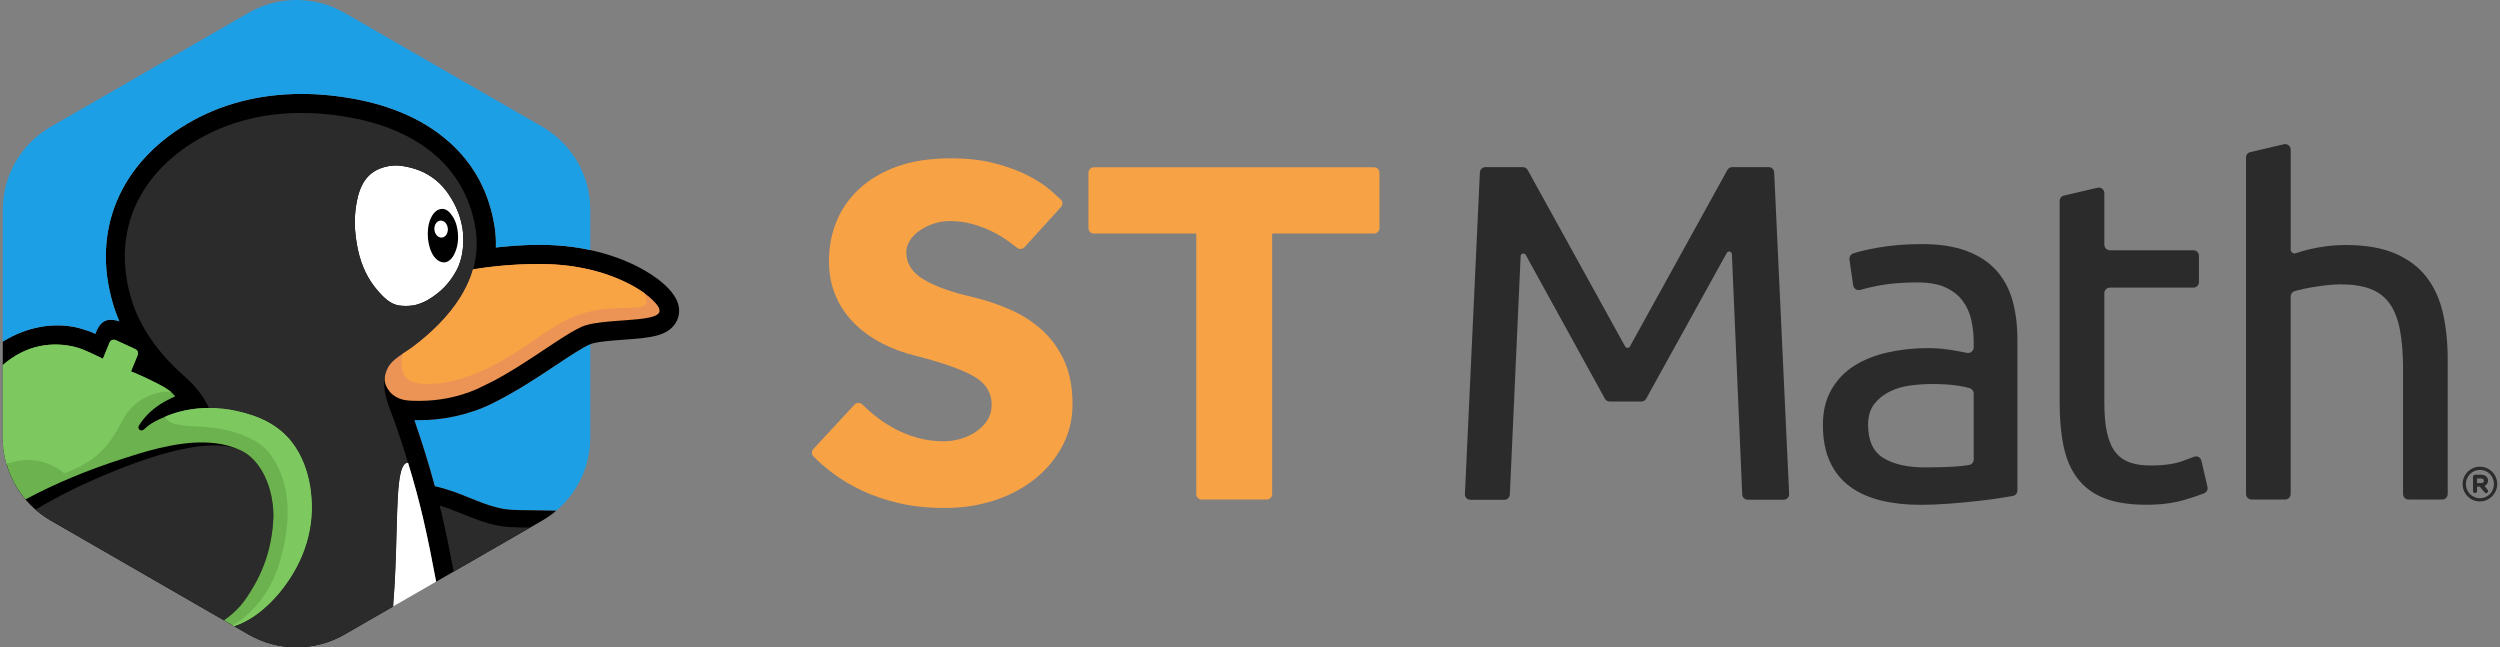 <?xml version="1.0" encoding="UTF-8"?> <svg xmlns="http://www.w3.org/2000/svg" width="448" height="116" viewBox="0 0 448 116" fill="none"><rect x="0" y="0" width="448" height="116" fill="#808080" stroke="none"/><g clip-path="url(#clip0_534_58927)"><path d="M97.463 66.857C95.414 68.201 93.336 69.515 91.194 70.713C89.15 71.847 87.042 72.982 84.798 73.693C82.666 74.418 80.446 74.9 78.206 75.134C77.084 75.251 75.957 75.305 74.83 75.29H74.825C74.64 75.29 74.45 75.29 74.264 75.285C74.284 75.344 74.298 75.397 74.313 75.451C75.684 79.404 76.894 83.314 77.923 87.136C80.26 87.648 82.305 88.47 84.295 89.274C86.686 90.243 88.94 91.153 91.428 91.343C92.321 91.411 93.702 91.426 95.302 91.445C96.507 91.46 98.063 91.475 99.683 91.519C103.503 88.29 105.777 83.523 105.777 78.426V61.686C104.489 62.202 101.898 63.926 99.591 65.459C98.888 65.927 98.18 66.394 97.473 66.862" fill="#1D9FE6"></path><path d="M121.341 53.964C120.048 50.916 115.769 48.525 113.983 47.639C112.061 46.679 109.295 45.569 105.762 44.805C104.821 44.6 103.83 44.42 102.776 44.274C102.757 44.274 102.737 44.269 102.718 44.264C102.259 44.201 101.791 44.148 101.313 44.099C101.21 44.089 101.108 44.079 101.005 44.07C100.493 44.021 99.976 43.977 99.439 43.948C98.512 43.894 97.556 43.87 96.585 43.87H96.58C93.721 43.87 91.062 44.104 88.852 44.347C88.896 43.042 88.813 41.723 88.598 40.398C88.535 40.023 88.467 39.653 88.388 39.288C87.198 33.416 84.285 28.537 79.709 24.774C75.523 21.326 70.122 18.965 63.667 17.753C60.403 17.139 57.163 16.827 54.041 16.827C46.43 16.827 39.526 18.634 33.516 22.188C21.391 29.37 16.415 41.392 20.206 54.348C20.523 55.434 20.913 56.51 21.372 57.567C20.557 57.299 19.606 57.177 18.879 57.474C17.932 57.854 17.425 58.901 17.049 59.845C16.434 59.412 14.083 58.76 13.8 58.696C12.653 58.438 11.477 58.312 10.297 58.307C8.135 58.297 5.979 58.73 3.959 59.495C2.744 59.953 1.578 60.537 0.48 61.223V78.421C0.5 84.551 3.779 90.214 9.097 93.281L44.537 113.702C47.196 115.236 50.167 116 53.134 116C56.1 116 59.071 115.236 61.73 113.702L70.444 108.682C70.644 106.233 70.776 103.857 70.868 101.597C70.868 101.578 70.868 101.554 70.868 101.534C71.273 91.718 70.99 84.181 72.674 83.037C72.674 83.037 72.678 83.037 72.683 83.032C72.718 83.012 72.752 82.993 72.786 82.978C72.898 82.934 73.015 82.93 73.137 82.959C73.381 83.757 73.615 84.556 73.849 85.359C73.864 85.413 73.879 85.466 73.898 85.52C74.108 86.245 74.308 86.976 74.508 87.701C74.542 87.823 74.576 87.945 74.611 88.066C74.791 88.733 74.962 89.396 75.132 90.063C75.172 90.223 75.216 90.384 75.259 90.549C75.459 91.348 75.655 92.147 75.84 92.945C75.84 92.945 75.84 92.945 75.84 92.95C76.708 96.68 77.45 100.448 78.157 104.222C78.157 104.222 78.157 104.232 78.157 104.236L78.86 103.832L97.175 93.281C97.468 93.115 97.751 92.935 98.034 92.75C98.112 92.702 98.19 92.648 98.263 92.594C98.517 92.424 98.766 92.244 99.005 92.064C99.029 92.044 99.059 92.025 99.083 92.005C99.288 91.845 99.678 91.519 99.673 91.519C98.054 91.475 96.497 91.46 95.292 91.445C93.692 91.431 92.311 91.411 91.418 91.343C88.935 91.153 86.676 90.238 84.29 89.274C82.305 88.47 80.255 87.648 77.918 87.136C76.889 83.319 75.679 79.409 74.308 75.451C74.288 75.397 74.279 75.339 74.259 75.285C74.45 75.285 74.635 75.285 74.82 75.29H74.825C75.952 75.305 77.079 75.251 78.201 75.134C80.446 74.905 82.661 74.418 84.793 73.693C87.037 72.987 89.145 71.852 91.189 70.713C93.336 69.52 95.409 68.206 97.458 66.862C98.166 66.399 98.873 65.927 99.576 65.459C101.884 63.926 104.474 62.202 105.762 61.686C105.865 61.647 105.957 61.608 106.045 61.584C107.367 61.189 109.714 61.024 111.788 60.873C116.31 60.547 119.579 60.313 121.087 57.859C121.804 56.69 121.897 55.273 121.341 53.968" fill="black"></path><path d="M79.172 42.575C79.835 42.521 80.318 41.796 80.25 40.958C80.182 40.116 79.587 39.478 78.923 39.532C78.26 39.585 77.777 40.311 77.845 41.148C77.914 41.991 78.509 42.623 79.172 42.575Z" fill="white"></path><path d="M63.633 41.226C63.686 42.015 63.789 42.799 63.916 43.583C63.916 43.583 63.916 43.583 63.916 43.588C64.413 46.66 65.462 49.236 67.067 51.325C67.858 52.342 68.595 53.126 69.278 53.691C69.282 53.696 69.292 53.701 69.297 53.706C69.356 53.754 69.414 53.793 69.468 53.837C69.751 54.041 70.044 54.222 70.361 54.373C70.712 54.538 71.078 54.655 71.454 54.738C72.307 54.864 73.166 54.864 74.03 54.733C74.371 54.665 74.708 54.582 75.035 54.475C75.552 54.304 76.054 54.08 76.542 53.827C77.133 53.491 77.747 53.077 78.396 52.571C79.801 51.471 80.963 50.049 81.88 48.311C82.782 46.529 83.148 44.357 82.978 41.796C82.822 40.145 82.377 38.553 81.65 37.014C81.211 36.089 80.67 35.188 80.026 34.302C79.831 34.039 79.626 33.796 79.416 33.553C79.367 33.494 79.318 33.436 79.265 33.382C79.094 33.192 78.913 33.017 78.733 32.842C78.591 32.71 78.45 32.579 78.304 32.457C78.289 32.447 78.279 32.438 78.265 32.423C77.957 32.165 77.635 31.921 77.299 31.693C77.279 31.678 77.255 31.663 77.235 31.649C77.045 31.522 76.855 31.4 76.659 31.288C76.415 31.147 76.171 31.011 75.918 30.889C75.913 30.889 75.903 30.884 75.898 30.879C74.913 30.407 73.83 30.061 72.654 29.842C72.366 29.784 72.068 29.735 71.756 29.701C71.59 29.686 71.424 29.672 71.258 29.667C70.619 29.643 69.971 29.701 69.341 29.828C68.941 29.915 68.512 30.042 68.058 30.217C68.048 30.217 68.038 30.227 68.024 30.232C67.965 30.256 67.912 30.28 67.853 30.305C67.253 30.573 66.692 30.928 66.209 31.381C65.472 32.068 64.945 32.929 64.565 33.854C64.56 33.874 64.55 33.889 64.545 33.908C64.496 34.025 64.457 34.147 64.413 34.268C64.326 34.517 64.248 34.775 64.174 35.047C64.111 35.291 64.057 35.534 64.004 35.778C63.735 37.058 63.589 38.358 63.569 39.663C63.569 39.727 63.569 39.79 63.569 39.853C63.569 40.209 63.579 40.564 63.599 40.919C63.603 41.026 63.608 41.134 63.613 41.241M77.138 39.249C77.586 38.212 78.182 37.618 78.923 37.467C79.67 37.316 80.328 37.662 80.899 38.495C81.533 39.293 81.919 40.369 82.046 41.718C82.173 43.023 82.002 44.196 81.543 45.238C81.143 46.217 80.572 46.806 79.836 47.001C79.084 47.103 78.401 46.762 77.782 45.988C77.196 45.156 76.835 44.089 76.694 42.789C76.576 41.435 76.723 40.252 77.133 39.249" fill="white"></path><path d="M75.834 92.945C75.648 92.147 75.453 91.348 75.253 90.549C75.214 90.389 75.171 90.228 75.127 90.063C74.956 89.396 74.785 88.733 74.605 88.066C74.57 87.945 74.536 87.823 74.502 87.696C74.302 86.971 74.102 86.24 73.892 85.515C73.878 85.461 73.863 85.408 73.844 85.354C73.614 84.556 73.375 83.752 73.132 82.954C73.01 82.925 72.892 82.925 72.78 82.973C72.746 82.988 72.707 83.007 72.678 83.027C72.678 83.027 72.673 83.027 72.668 83.032C70.985 84.181 71.268 91.713 70.863 101.529C70.863 101.549 70.863 101.573 70.863 101.593C70.771 103.852 70.639 106.228 70.439 108.677L78.151 104.232C77.444 100.453 76.702 96.68 75.834 92.95C75.834 92.95 75.834 92.95 75.834 92.945Z" fill="white"></path><path d="M84.031 92.565C82.299 91.879 80.597 91.144 78.791 90.593C78.918 91.124 79.05 91.655 79.172 92.176C79.962 95.565 80.65 99.002 81.299 102.42L94.975 94.542C93.414 94.528 92.062 94.508 91.121 94.435C88.515 94.235 86.251 93.442 84.036 92.56" fill="#2B2B2B"></path><path d="M41.697 109.943C42.678 109.076 43.556 108.093 44.268 106.987C44.547 106.554 44.961 105.941 45.425 105.142C45.776 104.543 46.152 103.842 46.532 103.034C46.659 102.766 46.781 102.488 46.908 102.196C47.898 99.869 48.796 96.811 48.972 93.018C49.05 91.363 48.845 89.522 48.342 87.75C48.196 87.243 48.03 86.742 47.835 86.255C47.537 85.505 47.181 84.785 46.757 84.098C46.161 83.144 45.425 82.257 44.532 81.566C43.946 81.118 43.307 80.777 42.639 80.49C42.088 80.276 41.512 80.11 40.917 80.003C40.087 79.852 39.228 79.808 38.385 79.808C37.618 79.808 36.852 79.857 36.091 79.935C35.291 80.018 34.496 80.135 33.706 80.281C32.896 80.427 32.086 80.602 31.286 80.797C30.485 80.992 29.685 81.206 28.89 81.435C28.119 81.659 27.348 81.897 26.582 82.15C25.86 82.389 25.138 82.637 24.421 82.895C23.767 83.129 23.118 83.373 22.47 83.621C22.24 83.709 22.006 83.796 21.777 83.889C17.561 85.529 13.429 87.404 9.453 89.566C8.413 90.131 7.379 90.72 6.364 91.329C7.199 92.054 8.106 92.711 9.087 93.271L40.126 111.155C40.239 111.077 40.351 110.999 40.463 110.922C40.887 110.61 41.297 110.284 41.692 109.938" fill="#2B2B2B"></path><path d="M55.71 88.022C55.68 87.769 55.651 87.516 55.607 87.263C55.153 84.405 54.129 81.605 52.373 79.307C49.845 76.006 46.24 74.467 42.293 73.61C40.712 73.269 39.073 73.099 37.433 73.109C35.145 73.123 32.857 73.484 30.715 74.228C30.354 74.355 30.003 74.491 29.651 74.638C29.651 74.638 29.651 74.642 29.651 74.647C29.651 74.647 29.651 74.642 29.651 74.638C29.271 74.793 28.89 74.964 28.505 75.149C27.553 75.597 26.651 76.123 25.895 76.868C25.856 76.902 25.822 76.936 25.778 76.97C25.67 77.053 25.548 77.116 25.407 77.126C25.407 77.126 25.402 77.126 25.397 77.126C25.378 77.126 25.363 77.126 25.343 77.126C25.314 77.126 25.285 77.126 25.251 77.116C25.221 77.111 25.197 77.106 25.173 77.096C25.163 77.096 25.153 77.087 25.143 77.087C25.08 77.062 25.017 77.028 24.968 76.98C24.816 76.838 24.782 76.639 24.831 76.449C24.831 76.449 24.831 76.439 24.831 76.434C24.846 76.376 24.87 76.317 24.899 76.259C24.899 76.259 24.904 76.249 24.909 76.244L24.914 76.235C25.387 75.48 25.948 74.769 26.597 74.136C27.222 73.522 27.915 72.967 28.656 72.481C29.32 72.042 30.027 71.682 30.739 71.322C30.988 71.2 31.169 71.141 31.393 71.03C31.393 71.03 31.198 70.781 30.832 70.421C30.798 70.387 30.764 70.353 30.72 70.314C29.881 69.564 28.807 69.033 27.192 68.225C25.578 67.412 23.475 66.55 23.475 66.55L24.68 63.619C24.846 63.21 24.665 62.747 24.26 62.562L20.757 60.956C20.328 60.756 19.816 60.956 19.64 61.394L18.45 64.286C16.864 63.57 15.327 62.684 13.644 62.226C11.551 61.661 9.326 61.589 7.199 62.007C4.657 62.509 2.432 63.75 0.505 65.406V78.411C0.505 80.023 0.739 81.605 1.168 83.115C1.837 85.461 2.998 87.638 4.569 89.493C9.794 86.683 15.727 84.2 22.274 82.116C24.943 81.264 31.193 79.141 36.677 79.287C37.75 79.326 38.829 79.424 39.883 79.633C40.566 79.769 41.239 79.959 41.893 80.193C42.146 80.286 42.395 80.383 42.644 80.49C43.312 80.772 43.952 81.113 44.537 81.566C45.43 82.253 46.166 83.144 46.762 84.098C47.186 84.78 47.542 85.505 47.84 86.25C48.035 86.737 48.201 87.239 48.347 87.745C48.85 89.517 49.055 91.363 48.977 93.013C48.796 96.801 47.903 99.864 46.908 102.191C46.786 102.484 46.659 102.761 46.532 103.029C46.157 103.832 45.776 104.533 45.425 105.132C44.961 105.931 44.547 106.544 44.269 106.978C43.551 108.088 42.678 109.071 41.697 109.933C41.302 110.279 40.892 110.61 40.468 110.917C40.356 110.995 40.243 111.073 40.131 111.15L41.678 112.041L41.961 112.202C46.132 110.858 49.294 107.231 50.494 105.697C54.675 100.37 56.495 94.308 55.7 88.003M36.428 76.493C36.428 76.493 36.458 76.493 36.472 76.493C36.487 76.493 36.496 76.493 36.511 76.493C36.482 76.493 36.458 76.493 36.428 76.488" fill="#6CB24F"></path><path d="M5.145 82.423C7.57 82.501 9.697 83.3 11.526 84.824C18.781 82.16 20.264 78.284 22.201 74.9C24.372 71.112 28.32 70.192 29.978 70.197C30.359 70.197 30.617 70.246 30.71 70.319C29.871 69.569 28.798 69.038 27.183 68.23C25.568 67.417 23.465 66.555 23.465 66.555L24.67 63.624C24.836 63.215 24.655 62.752 24.25 62.567L20.747 60.96C20.318 60.761 19.806 60.96 19.63 61.399L18.44 64.291C16.854 63.575 15.317 62.689 13.634 62.236C11.541 61.666 9.316 61.598 7.189 62.017C4.647 62.519 2.422 63.76 0.495 65.416V78.421C0.495 80.032 0.729 81.615 1.159 83.124C2.686 82.618 4.003 82.409 4.993 82.423C5.042 82.423 5.091 82.423 5.14 82.423" fill="#7DC960"></path><path d="M70.873 101.534C71.278 91.718 70.995 84.181 72.679 83.037C72.679 83.037 72.683 83.037 72.688 83.037C72.722 83.012 72.757 82.998 72.791 82.983C72.903 82.939 73.02 82.934 73.142 82.964C72.371 80.441 71.552 77.939 70.683 75.485C69.727 72.782 68.336 70.075 69.044 67.168C69.049 67.149 69.068 67.12 69.073 67.1C69.088 67.042 69.102 66.978 69.122 66.92C69.132 66.876 69.151 66.828 69.161 66.784C69.18 66.721 69.195 66.667 69.219 66.609C69.229 66.584 69.239 66.56 69.249 66.54C69.254 66.526 69.258 66.511 69.263 66.496C69.278 66.457 69.293 66.419 69.312 66.38C69.322 66.355 69.332 66.331 69.341 66.307C69.385 66.2 69.434 66.102 69.483 66.005C69.532 65.912 69.576 65.815 69.629 65.722C69.702 65.601 69.781 65.493 69.863 65.382C70.449 64.602 71.269 64.013 72.118 63.453V63.444C72.425 63.249 72.703 63.059 73.001 62.864C73.298 62.669 73.606 62.465 73.884 62.26C74.791 61.584 75.669 60.858 76.543 60.113C77.148 59.597 77.679 59.091 78.226 58.555C78.499 58.287 78.763 58.024 79.026 57.747C79.553 57.197 80.065 56.622 80.543 56.038C81.022 55.453 81.49 54.85 81.914 54.236C83.188 52.391 84.203 50.395 84.778 48.272C85.437 45.983 85.627 43.539 85.208 40.944C83.305 29.229 74.02 23.167 63.028 21.107C53.573 19.33 43.722 20.109 35.252 25.124C25.236 31.055 19.899 41.158 23.48 53.394C25.124 59.008 28.808 63.706 33.067 67.446C34.848 69.009 36.506 70.971 37.424 73.109L37.433 73.114C39.073 73.104 40.712 73.274 42.293 73.62C46.245 74.477 49.845 76.011 52.373 79.317C54.129 81.615 55.154 84.419 55.607 87.273C55.646 87.526 55.681 87.779 55.71 88.027C56.505 94.328 54.685 100.395 50.504 105.721C49.299 107.255 46.142 110.883 41.971 112.226L44.542 113.707C49.86 116.769 56.417 116.769 61.735 113.707L70.449 108.687C70.649 106.238 70.781 103.861 70.873 101.602C70.873 101.583 70.873 101.558 70.873 101.539M63.589 39.839C63.589 39.775 63.589 39.712 63.589 39.649C63.599 38.315 63.745 37.019 64.023 35.763C64.077 35.52 64.131 35.276 64.194 35.033C64.267 34.76 64.35 34.502 64.433 34.254C64.477 34.132 64.521 34.01 64.565 33.893C64.57 33.874 64.58 33.854 64.585 33.84C65.321 31.985 66.443 30.894 67.873 30.29C67.931 30.266 67.985 30.242 68.044 30.217C68.049 30.217 68.053 30.217 68.058 30.212C68.063 30.212 68.068 30.212 68.078 30.207C68.531 30.032 68.956 29.906 69.361 29.818C70.268 29.618 71.054 29.609 71.771 29.691C72.083 29.726 72.381 29.774 72.669 29.833C73.85 30.052 74.933 30.397 75.913 30.87C75.918 30.87 75.928 30.875 75.933 30.88C76.186 31.001 76.43 31.142 76.674 31.279C76.87 31.391 77.06 31.517 77.25 31.639C77.27 31.654 77.294 31.668 77.314 31.683C77.65 31.907 77.972 32.15 78.275 32.413C78.289 32.423 78.304 32.433 78.314 32.447C78.46 32.574 78.606 32.7 78.743 32.832C78.924 33.007 79.104 33.182 79.275 33.372C79.329 33.431 79.377 33.484 79.426 33.543C79.636 33.781 79.841 34.03 80.036 34.293C80.68 35.174 81.222 36.08 81.661 37.005C82.392 38.543 82.832 40.136 82.988 41.786C83.159 44.342 82.793 46.514 81.89 48.301C80.973 50.039 79.811 51.456 78.406 52.561C77.762 53.068 77.143 53.486 76.552 53.818C75.884 54.197 75.245 54.465 74.65 54.621C74.445 54.665 74.24 54.694 74.035 54.728C73.171 54.859 72.313 54.859 71.459 54.733C71.366 54.718 71.273 54.713 71.181 54.699C70.659 54.601 70.088 54.309 69.473 53.837C69.415 53.793 69.361 53.754 69.302 53.706C69.297 53.706 69.293 53.696 69.283 53.691C68.6 53.131 67.863 52.342 67.073 51.325C65.468 49.236 64.419 46.66 63.921 43.588C63.921 43.588 63.921 43.588 63.921 43.583C63.779 42.784 63.687 42 63.638 41.226C63.633 41.119 63.628 41.012 63.623 40.905C63.604 40.544 63.594 40.189 63.594 39.839" fill="#2B2B2B"></path><path d="M50.504 105.717C54.685 100.39 56.51 94.328 55.71 88.022C55.68 87.769 55.651 87.521 55.607 87.268C55.153 84.41 54.129 81.61 52.372 79.312C49.845 76.006 46.24 74.472 42.293 73.615C40.712 73.269 39.072 73.104 37.433 73.109C35.145 73.118 32.857 73.484 30.715 74.228C30.354 74.355 30.003 74.491 29.651 74.638C29.651 74.638 29.651 74.642 29.651 74.647C29.764 74.91 29.915 75.188 29.954 75.231C30.232 75.543 30.632 75.733 31.022 75.865C31.53 76.035 32.057 76.142 32.598 76.215C32.852 76.249 33.111 76.278 33.364 76.303C34.14 76.371 34.921 76.39 35.677 76.439C35.926 76.454 36.179 76.473 36.428 76.493C36.443 76.493 36.457 76.493 36.472 76.493C36.487 76.493 36.501 76.493 36.511 76.493C37.907 76.6 39.302 76.76 40.663 77.082C42.737 77.573 45.205 78.508 46.889 79.808C48.991 81.435 54.095 87.945 50.001 101.11C48.123 107.163 44.366 110.498 41.683 112.051L41.966 112.217C46.137 110.873 49.299 107.245 50.499 105.712" fill="#7DC960"></path><path d="M10.316 58.307C11.492 58.307 12.668 58.438 13.819 58.696C14.102 58.76 16.454 59.412 17.069 59.845C17.439 58.901 17.952 57.854 18.893 57.474C19.62 57.182 20.572 57.304 21.387 57.572C20.928 56.515 20.538 55.439 20.221 54.353C16.43 41.397 21.406 29.375 33.53 22.193C39.536 18.634 46.445 16.832 54.056 16.832C57.178 16.832 60.418 17.144 63.682 17.757C70.136 18.97 75.537 21.331 79.724 24.779C84.295 28.542 87.213 33.421 88.403 39.293C88.481 39.658 88.549 40.028 88.613 40.403C88.828 41.728 88.911 43.042 88.867 44.352C91.072 44.109 93.731 43.875 96.595 43.875H96.6C97.566 43.875 98.527 43.899 99.454 43.953C99.99 43.982 100.508 44.026 101.02 44.075C101.122 44.084 101.225 44.094 101.327 44.104C101.805 44.153 102.274 44.206 102.732 44.269C102.752 44.269 102.772 44.269 102.791 44.274C103.84 44.42 104.835 44.6 105.777 44.805V37.579C105.777 31.449 102.498 25.786 97.18 22.719L61.73 2.298C56.412 -0.764 49.855 -0.764 44.537 2.298L9.097 22.719C3.779 25.786 0.5 31.449 0.5 37.579V61.223C1.603 60.537 2.764 59.953 3.979 59.495C5.999 58.73 8.155 58.302 10.316 58.307Z" fill="#1D9FE6"></path><path d="M118.135 55.303C118.101 55.22 118.052 55.132 118.003 55.044C118.003 55.044 118.003 55.035 117.998 55.035C117.984 55.01 117.969 54.986 117.955 54.967C117.915 54.898 117.872 54.835 117.823 54.762C117.803 54.733 117.779 54.704 117.759 54.67C117.706 54.592 117.642 54.514 117.579 54.436C117.564 54.421 117.554 54.402 117.54 54.387C117.535 54.382 117.53 54.373 117.52 54.368C117.345 54.158 117.13 53.934 116.891 53.706C116.891 53.706 116.842 53.662 116.818 53.637C116.715 53.54 116.608 53.447 116.496 53.35C116.471 53.326 116.442 53.301 116.413 53.277C116.281 53.165 116.144 53.053 115.998 52.941C115.988 52.936 115.983 52.931 115.979 52.922C115.818 52.795 115.647 52.668 115.466 52.537C112.344 50.283 106.709 47.809 99.219 47.381C98.317 47.327 97.429 47.308 96.565 47.308C91.652 47.308 87.5 47.824 84.768 48.262C84.666 48.617 84.554 48.968 84.432 49.314C84.188 50.005 83.9 50.682 83.573 51.344C83.251 52.006 82.89 52.654 82.495 53.287C80.333 56.758 77.196 59.763 73.859 62.251C73.308 62.66 72.713 63.03 72.117 63.419L72.103 63.429C71.132 64.067 70.2 64.753 69.609 65.713C69.434 66.034 69.292 66.336 69.2 66.599C69.18 66.662 69.161 66.725 69.141 66.784C68.834 67.792 68.878 68.561 69.297 69.359C69.307 69.379 69.322 69.398 69.331 69.423C69.395 69.54 69.463 69.661 69.546 69.783C69.639 69.924 69.746 70.07 69.863 70.221C70.049 70.455 70.283 70.664 70.537 70.849C70.79 71.03 71.068 71.185 71.337 71.317C71.434 71.365 71.537 71.409 71.639 71.448C71.844 71.526 72.059 71.59 72.273 71.638C72.595 71.711 72.927 71.755 73.264 71.779C73.488 71.799 73.708 71.809 73.932 71.818C74.366 71.833 74.801 71.843 75.23 71.838C75.664 71.838 76.094 71.823 76.528 71.799C77.391 71.755 78.255 71.667 79.114 71.536C80.402 71.341 81.675 71.054 82.919 70.664C83.334 70.538 83.744 70.397 84.153 70.246C84.558 70.095 84.963 69.929 85.359 69.759C85.754 69.584 86.149 69.398 86.534 69.204C86.715 69.111 86.895 69.023 87.081 68.936C87.627 68.668 88.174 68.405 88.71 68.118C89.823 67.519 90.911 66.886 91.984 66.229C92.345 66.01 92.701 65.79 93.058 65.567C93.404 65.352 93.74 65.128 94.082 64.909C94.653 64.544 95.219 64.174 95.785 63.804C96.239 63.507 96.687 63.21 97.141 62.908C97.79 62.48 98.434 62.046 99.083 61.623C99.083 61.623 99.098 61.613 99.103 61.608C100.02 61.004 100.942 60.396 101.888 59.831C102.03 59.748 102.166 59.66 102.308 59.578C102.596 59.412 102.884 59.251 103.176 59.096C103.215 59.076 103.25 59.052 103.289 59.032C103.347 59.003 103.406 58.974 103.464 58.945C103.645 58.852 103.825 58.76 104.006 58.672C104.016 58.672 104.02 58.667 104.03 58.662C104.084 58.638 104.137 58.614 104.186 58.589C104.211 58.579 104.235 58.565 104.259 58.555C104.323 58.526 104.381 58.502 104.445 58.477C104.503 58.453 104.562 58.428 104.616 58.409C104.742 58.36 104.874 58.316 105.006 58.278C106.665 57.781 109.08 57.606 111.388 57.44C111.578 57.425 111.773 57.411 111.963 57.401C115.198 57.167 118.086 56.909 118.189 55.76C118.198 55.624 118.174 55.478 118.106 55.317" fill="#EB9456"></path><path d="M83.578 51.344C83.256 52.006 82.895 52.654 82.5 53.287C80.338 56.758 77.201 59.763 73.864 62.251C73.313 62.66 72.703 63.039 72.108 63.429C71.776 65.26 71.722 68.356 75.02 68.717C82.744 69.559 90.677 64.476 96.229 60.595C102.352 56.315 105.538 55.278 111.968 55.195C116.081 55.142 116.301 54.835 115.476 52.542C112.354 50.287 106.719 47.814 99.229 47.386C98.327 47.332 97.439 47.312 96.575 47.312C91.662 47.312 87.51 47.829 84.778 48.267C84.676 48.622 84.564 48.973 84.442 49.319C84.198 50.01 83.91 50.687 83.583 51.349" fill="#F8A344"></path><path d="M153.127 72.515C153.497 72.111 154.132 72.091 154.522 72.476C155.132 73.079 155.81 73.688 156.557 74.302C157.601 75.163 158.762 75.952 160.045 76.668C161.328 77.384 162.728 77.963 164.251 78.406C165.773 78.854 167.397 79.078 169.125 79.078C170.139 79.078 171.149 78.932 172.164 78.63C173.179 78.333 174.101 77.905 174.935 77.335C175.77 76.77 176.438 76.084 176.945 75.28C177.453 74.477 177.707 73.571 177.707 72.558C177.707 70.358 176.633 68.644 174.486 67.426C172.34 66.209 168.939 65.002 164.29 63.809C162.021 63.273 159.923 62.499 157.986 61.486C156.049 60.474 154.376 59.256 152.975 57.825C151.575 56.398 150.482 54.762 149.711 52.917C148.936 51.071 148.55 49.022 148.55 46.757C148.55 44.26 148.999 41.908 149.892 39.707C150.785 37.506 152.141 35.554 153.961 33.859C155.781 32.165 158.045 30.826 160.757 29.842C163.47 28.859 166.675 28.372 170.374 28.372C173.413 28.372 176.097 28.683 178.424 29.307C180.751 29.93 182.732 30.675 184.371 31.537C186.01 32.399 187.352 33.294 188.396 34.215C189.06 34.799 189.621 35.31 190.079 35.739C190.47 36.104 190.489 36.708 190.128 37.102L183.6 44.289C183.254 44.669 182.683 44.722 182.278 44.406C181.795 44.031 181.273 43.636 180.702 43.227C179.839 42.604 178.868 42.025 177.794 41.489C176.721 40.953 175.545 40.505 174.262 40.15C172.979 39.795 171.623 39.614 170.193 39.614C169.237 39.614 168.3 39.765 167.378 40.062C166.456 40.359 165.617 40.764 164.875 41.265C164.129 41.772 163.533 42.365 163.084 43.052C162.636 43.739 162.411 44.469 162.411 45.238C162.411 47.264 163.485 48.9 165.631 50.146C167.778 51.398 170.73 52.44 174.486 53.272C176.692 53.808 178.853 54.538 180.971 55.458C183.088 56.383 184.981 57.586 186.65 59.071C188.318 60.561 189.66 62.392 190.675 64.564C191.689 66.735 192.197 69.369 192.197 72.461C192.197 75.139 191.602 77.608 190.406 79.872C189.211 82.136 187.586 84.098 185.532 85.763C183.473 87.428 181.058 88.724 178.287 89.644C175.516 90.564 172.515 91.027 169.3 91.027C166.319 91.027 163.607 90.744 161.162 90.18C158.718 89.615 156.513 88.87 154.542 87.949C152.575 87.029 150.799 85.973 149.219 84.78C147.931 83.811 146.789 82.817 145.794 81.805C145.423 81.43 145.408 80.836 145.769 80.451L153.127 72.505V72.515Z" fill="#F7A245"></path><path d="M214.372 41.854H196.032C195.49 41.854 195.051 41.416 195.051 40.876V30.957C195.051 30.417 195.49 29.979 196.032 29.979H246.221C246.763 29.979 247.202 30.417 247.202 30.957V40.876C247.202 41.416 246.763 41.854 246.221 41.854H227.969V88.543C227.969 89.084 227.53 89.522 226.989 89.522H215.352C214.811 89.522 214.372 89.084 214.372 88.543V41.854Z" fill="#F7A245"></path><path d="M344.306 43.734C347.516 43.734 350.229 44.148 352.439 44.98C354.649 45.813 356.425 46.986 357.777 48.501C359.123 50.02 360.085 51.821 360.66 53.91C361.231 55.999 361.519 58.307 361.519 60.824V87.891C361.519 88.383 361.168 88.797 360.68 88.879C360.109 88.972 359.431 89.084 358.636 89.215C357.401 89.415 356.011 89.6 354.464 89.775C352.917 89.951 351.239 90.106 349.429 90.248C347.624 90.389 345.828 90.462 344.052 90.462C341.525 90.462 339.203 90.204 337.081 89.688C334.958 89.172 333.124 88.359 331.572 87.239C330.026 86.124 328.821 84.648 327.957 82.817C327.098 80.987 326.664 78.781 326.664 76.205C326.664 73.63 327.167 71.624 328.172 69.851C329.177 68.079 330.538 66.647 332.26 65.557C333.982 64.471 335.988 63.668 338.286 63.151C340.579 62.635 342.989 62.377 345.516 62.377C346.316 62.377 347.151 62.421 348.009 62.504C348.868 62.592 349.688 62.703 350.463 62.85C351.239 62.991 351.912 63.122 352.483 63.234C353.108 63.361 353.688 62.884 353.688 62.251V61.257C353.688 59.943 353.542 58.638 353.259 57.347C352.971 56.057 352.454 54.913 351.707 53.915C350.961 52.912 349.941 52.108 348.653 51.51C347.36 50.911 345.682 50.609 343.618 50.609C340.979 50.609 338.671 50.794 336.69 51.169C335.353 51.422 334.246 51.68 333.368 51.943C332.777 52.118 332.172 51.733 332.085 51.125L331.426 46.509C331.358 46.027 331.641 45.569 332.104 45.413C333.143 45.063 334.602 44.717 336.476 44.386C338.886 43.958 341.496 43.743 344.306 43.743M344.999 83.757C346.892 83.757 348.57 83.713 350.034 83.631C351.112 83.567 352.054 83.465 352.864 83.324C353.342 83.241 353.688 82.822 353.688 82.335V70.528C353.688 70.09 353.405 69.7 352.986 69.569C352.444 69.398 351.746 69.248 350.893 69.116C349.6 68.916 348.039 68.814 346.204 68.814C344.999 68.814 343.721 68.902 342.374 69.072C341.028 69.243 339.793 69.603 338.676 70.148C337.559 70.694 336.622 71.434 335.88 72.383C335.134 73.328 334.763 74.574 334.763 76.118C334.763 78.981 335.68 80.972 337.52 82.087C339.354 83.202 341.852 83.762 345.009 83.762" fill="#2B2B2B"></path><path d="M437.772 56.101C437.196 53.584 436.205 51.417 434.8 49.615C433.395 47.809 431.517 46.412 429.165 45.409C426.814 44.406 423.857 43.904 420.3 43.904C418.636 43.904 416.958 44.065 415.265 44.377C413.914 44.63 412.621 44.961 411.401 45.38C410.952 45.53 410.494 45.19 410.494 44.717V26.809C410.494 26.171 409.898 25.704 409.279 25.85L403.253 27.257C402.804 27.359 402.487 27.758 402.487 28.216V88.524C402.487 89.069 402.931 89.513 403.478 89.513H409.498C410.045 89.513 410.489 89.069 410.489 88.524V53.121C410.489 52.683 410.772 52.298 411.191 52.177C411.396 52.118 411.635 52.05 411.908 51.982C412.567 51.812 413.314 51.651 414.148 51.51C414.977 51.368 415.856 51.237 416.773 51.125C417.69 51.013 418.578 50.955 419.441 50.955C421.564 50.955 423.34 51.227 424.779 51.773C426.213 52.318 427.36 53.189 428.219 54.392C429.077 55.595 429.697 57.172 430.068 59.115C430.439 61.063 430.629 63.41 430.629 66.156V88.529C430.629 89.074 431.073 89.517 431.619 89.517H437.64C438.186 89.517 438.63 89.074 438.63 88.529V64.437C438.63 61.404 438.342 58.628 437.772 56.106" fill="#2B2B2B"></path><path d="M394.486 82.55C394.349 81.965 393.735 81.634 393.174 81.849C392.642 82.053 391.973 82.301 391.173 82.598C389.71 83.144 387.773 83.416 385.362 83.416C383.987 83.416 382.782 83.246 381.747 82.9C380.713 82.555 379.854 81.97 379.166 81.138C378.478 80.31 377.961 79.161 377.615 77.7C377.273 76.239 377.098 74.394 377.098 72.159V52.532C377.098 51.987 377.542 51.544 378.088 51.544H393.061C393.608 51.544 394.052 51.1 394.052 50.555V45.832C394.052 45.287 393.608 44.844 393.061 44.844H378.088C377.542 44.844 377.098 44.401 377.098 43.855V34.599C377.098 33.962 376.502 33.494 375.883 33.64L369.857 35.047C369.408 35.15 369.091 35.549 369.091 36.011V72.247C369.091 75.227 369.335 77.846 369.823 80.105C370.311 82.37 371.155 84.273 372.36 85.817C373.565 87.36 375.156 88.524 377.137 89.293C379.117 90.067 381.625 90.452 384.67 90.452C387.251 90.452 389.544 90.15 391.554 89.551C393.022 89.113 394.169 88.724 394.993 88.392C395.447 88.207 395.696 87.725 395.584 87.248L394.481 82.54L394.486 82.55Z" fill="#2B2B2B"></path><path d="M266.176 29.95H272.899C273.255 29.95 273.582 30.144 273.757 30.456L291.224 62.085C291.409 62.421 291.897 62.421 292.083 62.085L309.549 30.456C309.72 30.144 310.052 29.95 310.408 29.95H316.955C317.477 29.95 317.907 30.358 317.931 30.879L320.614 88.529C320.639 89.084 320.195 89.551 319.639 89.551H313.184C312.662 89.551 312.228 89.138 312.208 88.617L310.354 45.54C310.335 45.048 309.676 44.892 309.437 45.326L294.995 71.443C294.825 71.755 294.493 71.95 294.137 71.95H288.453C288.097 71.95 287.765 71.755 287.594 71.443L273.416 45.686C273.177 45.253 272.518 45.404 272.499 45.9L270.562 88.626C270.537 89.147 270.108 89.561 269.586 89.561H263.487C262.926 89.561 262.482 89.094 262.512 88.539L265.195 30.889C265.219 30.368 265.649 29.959 266.171 29.959" fill="#2B2B2B"></path><path d="M441.421 86.766V86.752C441.421 85.13 442.738 83.762 444.396 83.762C446.055 83.762 447.372 85.111 447.372 86.732V86.752C447.372 88.373 446.055 89.741 444.396 89.741C442.738 89.741 441.421 88.392 441.421 86.771M447.035 86.747V86.727C447.035 85.276 445.904 84.079 444.401 84.079C442.899 84.079 441.767 85.291 441.767 86.742V86.757C441.767 88.207 442.899 89.405 444.401 89.405C445.904 89.405 447.035 88.193 447.035 86.742M443.289 85.432C443.289 85.296 443.392 85.194 443.528 85.194H444.621C445.235 85.194 445.733 85.52 445.733 86.114C445.733 86.576 445.44 86.898 445.016 87.039L445.665 87.808C445.733 87.896 445.748 87.945 445.748 88.013C445.748 88.135 445.665 88.237 445.523 88.237C445.421 88.237 445.352 88.188 445.284 88.1L444.445 87.093H443.762V87.998C443.762 88.135 443.66 88.237 443.523 88.237C443.387 88.237 443.284 88.135 443.284 87.998V85.437L443.289 85.432ZM444.572 86.698C445.001 86.698 445.24 86.474 445.24 86.153C445.24 85.793 444.982 85.622 444.572 85.622H443.767V86.698H444.572Z" fill="#2B2B2B"></path><path d="M444.401 89.858C442.694 89.858 441.304 88.471 441.304 86.766V86.747C441.304 85.033 442.694 83.635 444.401 83.635C446.108 83.635 447.499 85.023 447.499 86.727C447.499 88.431 446.108 89.853 444.401 89.853M444.401 83.879C442.826 83.879 441.548 85.164 441.548 86.747V86.766C441.548 88.339 442.83 89.615 444.401 89.615C445.972 89.615 447.255 88.329 447.255 86.747C447.255 85.164 445.972 83.879 444.401 83.879ZM444.401 89.532C442.855 89.532 441.645 88.315 441.645 86.761C441.645 85.208 442.884 83.957 444.401 83.957C445.918 83.957 447.157 85.174 447.157 86.727V86.747C447.157 88.285 445.918 89.532 444.401 89.532ZM444.401 84.205C443.016 84.205 441.889 85.344 441.889 86.747C441.889 88.149 442.991 89.288 444.401 89.288C445.811 89.288 446.913 88.149 446.913 86.747V86.727C446.913 85.31 445.811 84.2 444.401 84.2M445.528 88.354C445.362 88.354 445.26 88.256 445.191 88.173L444.391 87.214H443.884V87.998C443.884 88.203 443.723 88.359 443.523 88.359C443.323 88.359 443.162 88.203 443.162 87.998V85.437C443.162 85.233 443.323 85.077 443.523 85.077H444.621C445.357 85.077 445.855 85.496 445.855 86.119C445.855 86.552 445.621 86.903 445.216 87.093L445.757 87.73C445.84 87.833 445.869 87.91 445.869 88.013C445.869 88.207 445.723 88.359 445.523 88.359M443.645 86.966H444.508L445.382 88.018C445.445 88.096 445.479 88.11 445.528 88.11C445.601 88.11 445.63 88.057 445.63 88.008C445.63 87.979 445.63 87.954 445.572 87.881L444.806 86.976L444.982 86.917C445.386 86.791 445.616 86.494 445.616 86.114C445.616 85.525 445.084 85.315 444.626 85.315H443.528C443.46 85.315 443.411 85.364 443.411 85.432V87.993C443.411 88.061 443.46 88.11 443.528 88.11C443.596 88.11 443.645 88.061 443.645 87.993V86.966ZM444.572 86.82H443.645V85.5H444.572C445.074 85.5 445.362 85.739 445.362 86.153C445.362 86.567 445.05 86.82 444.572 86.82ZM443.889 86.576H444.572C444.918 86.576 445.118 86.421 445.118 86.153C445.118 85.885 444.933 85.744 444.572 85.744H443.889V86.576Z" fill="#2B2B2B"></path></g><defs><clipPath id="clip0_534_58927"><rect width="447" height="116" fill="white" transform="translate(0.5)"></rect></clipPath></defs></svg> 